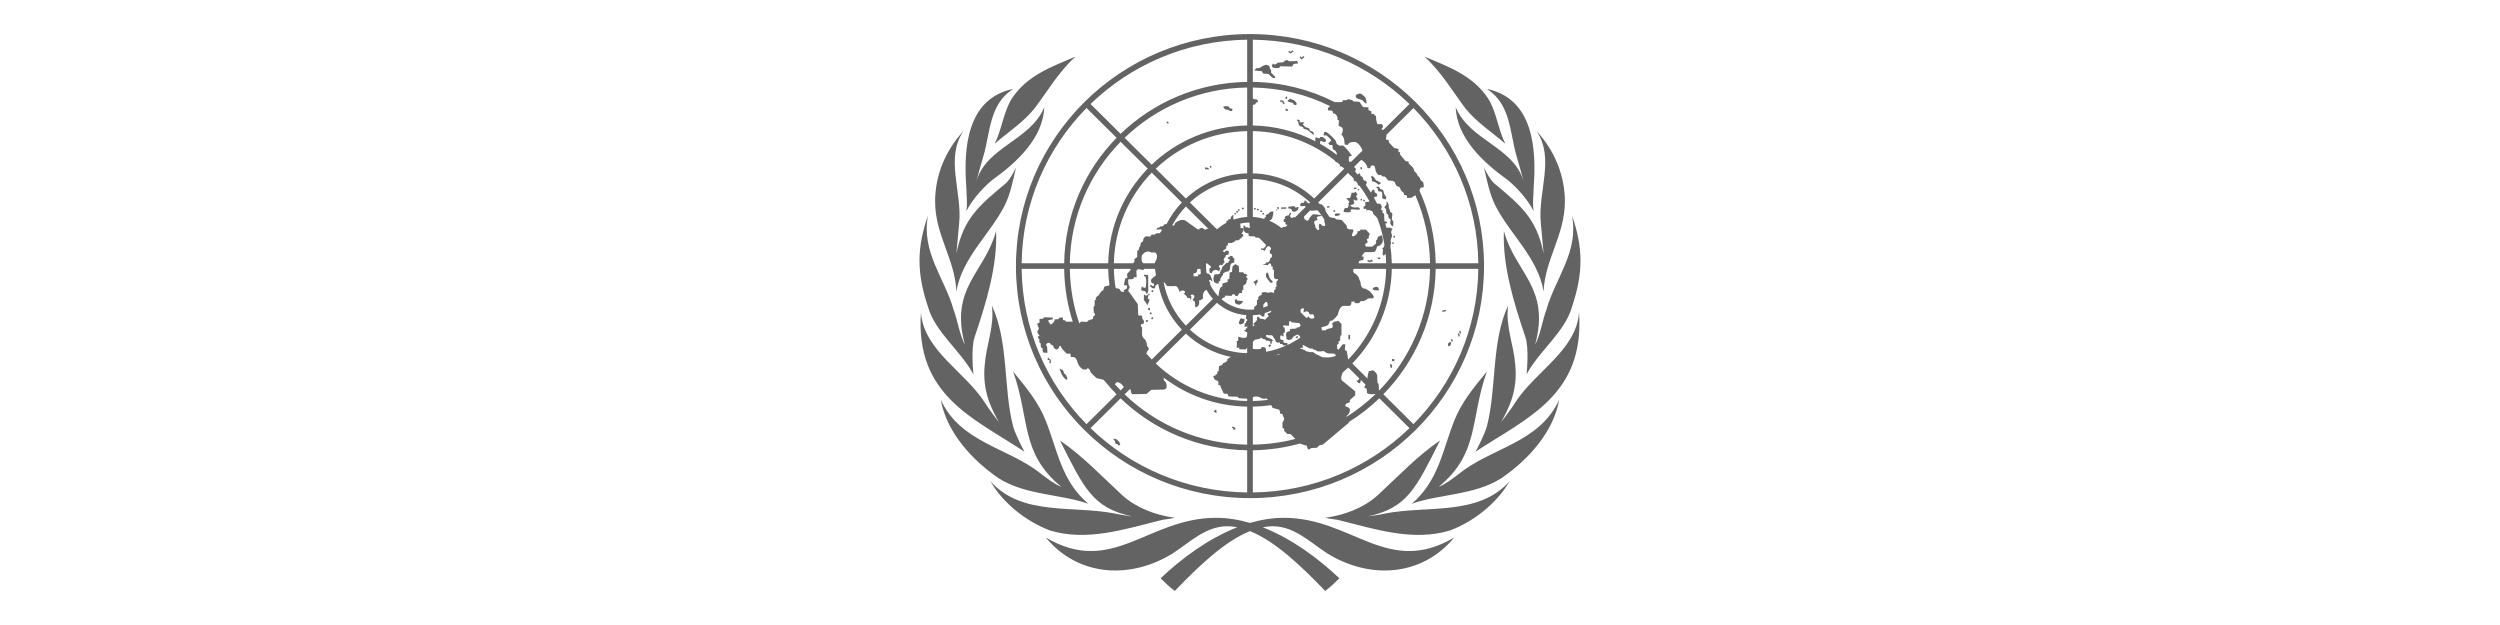 <svg width="240" height="60" viewBox="0 0 240 60" fill="none" xmlns="http://www.w3.org/2000/svg">
<g clip-path="url(#clip0_89_84912)">
<path d="M123.267 49.71C129.803 49.71 133.207 55.38 139.607 51.6C136.476 55.38 131.437 55.65 127.352 53.085C125.718 52.005 124.22 50.52 122.178 50.52C121.86 50.52 121.54 50.554 121.218 50.617C124.03 51.713 126.601 53.643 128.579 55.515C128.171 55.92 127.762 56.325 127.218 56.73C125.011 54.437 122.479 51.986 119.999 50.985C117.519 51.986 114.988 54.438 112.781 56.73C112.237 56.325 111.828 55.92 111.42 55.515C113.397 53.643 115.968 51.713 118.78 50.617C118.459 50.554 118.139 50.52 117.822 50.52C115.78 50.52 114.282 52.005 112.647 53.085C108.562 55.65 103.524 55.379 100.393 51.6C106.792 55.379 110.196 49.71 116.732 49.71C117.836 49.71 118.93 49.889 119.999 50.201C121.068 49.889 122.163 49.71 123.267 49.71ZM101.754 42.285C103.932 43.77 105.703 45.66 107.745 47.55C109.107 48.765 110.878 49.44 112.784 49.71C112.24 49.845 111.695 49.845 111.286 49.98C108.018 50.789 104.341 52.005 100.801 50.925C98.622 50.115 96.308 48.359 95.082 46.199C98.078 49.574 102.979 48.495 107.064 49.305C107.603 49.438 108.674 49.571 108.698 49.574C104.886 48.764 104.069 46.875 101.754 42.285ZM138.245 42.285C135.93 46.875 135.113 48.764 131.301 49.574C131.316 49.572 132.394 49.439 132.935 49.305C137.02 48.495 141.922 49.574 144.918 46.199C143.692 48.359 141.377 50.115 139.198 50.925C135.658 52.005 131.982 50.789 128.714 49.98C128.305 49.844 127.76 49.845 127.216 49.71C129.122 49.44 130.892 48.765 132.254 47.55C134.296 45.66 136.067 43.77 138.245 42.285ZM97.261 35.67C98.486 37.155 99.712 38.64 100.393 40.395C101.482 43.094 101.89 46.199 104.478 48.359C101.754 47.414 98.486 47.55 95.898 45.93C93.311 44.175 90.86 41.475 90.315 38.37C92.222 42.555 96.852 42.96 99.983 45.524C100.528 45.929 101.209 46.469 101.89 46.739C97.941 43.499 98.894 40.26 97.261 35.67ZM142.739 35.67C141.105 40.26 142.058 43.499 138.109 46.739C138.79 46.469 139.471 45.929 140.016 45.524C143.147 42.96 147.777 42.555 149.684 38.37C149.139 41.475 146.688 44.175 144.101 45.93C141.513 47.55 138.245 47.414 135.521 48.359C138.109 46.199 138.518 43.094 139.607 40.395C140.288 38.64 141.514 37.155 142.739 35.67ZM119.999 3.27C132.408 3.27 142.467 13.243 142.467 25.545C142.467 37.847 132.408 47.819 119.999 47.819C107.59 47.819 97.531 37.847 97.531 25.545C97.531 13.243 107.59 3.27 119.999 3.27ZM104.691 41.102C108.582 44.865 113.879 47.205 119.728 47.275V43.226C115.006 43.157 110.73 41.271 107.578 38.24L104.691 41.102ZM132.415 38.234C131.514 39.102 130.521 39.876 129.451 40.54L129.504 40.57L126.984 42.69L126.685 42.73L126.412 42.987L125.868 43.014L125.731 43.122L125.555 43.149L125.445 42.784L124.776 42.585C123.34 42.98 121.831 43.202 120.272 43.226V47.275C126.121 47.205 131.416 44.864 135.307 41.101L132.415 38.234ZM95.218 29.324C96.852 32.834 96.308 37.29 97.261 40.935C97.531 41.871 98.335 43.338 98.35 43.364C93.448 40.124 87.865 37.965 88.409 30C88.682 33.645 92.631 35.67 94.537 38.64C94.942 39.308 95.881 40.507 95.898 40.529C95.218 39.314 94.265 37.56 94.537 34.995C94.673 33.105 95.49 31.349 95.218 29.324ZM144.781 29.324C144.509 31.349 145.326 33.105 145.462 34.995C145.734 37.56 144.781 39.314 144.101 40.529C144.115 40.511 145.056 39.31 145.462 38.64C147.368 35.67 151.317 33.645 151.59 30C152.134 37.965 146.551 40.124 141.649 43.364C141.662 43.342 142.469 41.873 142.739 40.935C143.692 37.29 143.147 32.834 144.781 29.324ZM107.145 42.15L107.431 42.393L107.553 42.69L107.39 42.784L107.294 42.649L107.076 42.582L107.049 42.38L106.872 42.109L107.145 42.15ZM111.719 36.259C111.704 36.393 111.714 36.516 111.788 36.574C111.911 36.575 112.264 37.37 111.679 37.398L110.521 37.425L110.072 37.816L108.778 37.844C108.772 37.846 108.614 37.904 108.574 37.573C108.562 37.47 108.527 37.394 108.486 37.339L107.963 37.858C111.016 40.791 115.157 42.617 119.728 42.685V39.039C116.717 38.981 113.946 37.953 111.719 36.259ZM122.043 38.892C121.464 38.978 120.873 39.027 120.272 39.039V42.685C121.678 42.664 123.042 42.476 124.347 42.141L123.907 41.678L123.566 41.65L123.267 41.353L123.294 41.164L123.117 41.07V40.57C123.122 40.564 123.428 40.178 123.186 40.004L123.117 39.747L122.913 39.72L122.817 39.328L122.545 39.261L122.164 39.153L122.043 38.892ZM118.556 41.057L118.637 41.11L118.46 41.286L118.365 41.191L118.405 41.138L118.27 41.07L118.324 40.948L118.556 41.057ZM98.079 25.814C98.15 31.612 100.51 36.862 104.306 40.72L107.192 37.858C106.786 37.443 106.399 37.008 106.035 36.555L105.892 36.44L105.279 36.305C105.279 36.305 104.666 35.778 104.666 35.643C104.666 35.494 104.353 35.184 104.353 35.454L104.04 35.48C104.04 35.48 103.618 35.346 103.454 34.819C103.304 34.306 103.182 34.252 102.801 34.279L102.76 33.955H102.419C102.405 33.942 101.982 33.562 101.915 33.402C101.847 33.24 101.752 33.038 101.644 33.375C101.535 33.712 101.14 33.51 101.099 33.173C101.099 33.173 100.853 33.105 100.826 32.97C100.798 32.835 100.213 32.93 100.526 33.294L100.554 33.861H100.187L100.091 33.699V33.442L99.928 33.348L99.9 32.956C99.9 32.956 99.669 32.849 99.805 32.619C99.802 32.618 99.668 32.549 99.628 32.322C99.628 32.322 99.913 32.187 99.736 32.147C99.729 32.139 99.494 31.888 99.628 31.755C99.632 31.75 99.817 31.51 99.655 31.35C99.651 31.342 99.521 31.093 99.628 31.026L99.791 30.985V30.621L100.132 30.594L100.227 30.459L101.071 30.486V30.648C101.071 30.648 100.772 30.702 100.663 30.742C100.541 30.796 100.799 31.039 100.84 31.134C100.881 31.228 101.275 30.891 101.248 30.661L101.616 30.635L101.684 30.499L102.024 30.473L102.052 30.729L102.283 30.77L102.324 30.877H102.981C102.471 29.276 102.187 27.576 102.16 25.814H98.079ZM137.828 25.814C137.757 30.492 135.856 34.729 132.801 37.852L135.691 40.719C139.487 36.861 141.848 31.612 141.919 25.814H137.828ZM129.419 35.29C129.397 35.352 129.366 35.388 129.317 35.386C129.185 35.509 129.051 35.63 128.914 35.748C128.734 36.079 128.663 36.534 128.973 36.642L130.103 37.573V37.938L129.585 38.41V38.613L129.422 38.681C129.15 38.735 129.027 39.032 129.312 39.072C129.707 39.113 129.681 39.639 129.272 39.935V40.015C130.266 39.387 131.189 38.661 132.03 37.852L131.998 37.82C131.725 37.865 131.385 37.872 131.233 37.722L131.206 37.33L131.001 37.236C130.971 37.154 131.029 37.034 131.091 36.921L130.633 36.467C130.623 36.559 130.619 36.663 130.593 36.723C130.538 36.817 130.402 36.817 130.361 36.723C130.307 36.628 130.103 36.453 130.198 36.52C130.291 36.586 130.448 36.497 130.493 36.329L129.433 35.277C129.428 35.282 129.423 35.286 129.419 35.29ZM116.799 39.423L116.73 39.477L116.826 39.545L116.744 39.652L116.581 39.545L116.513 39.49L116.581 39.437L116.717 39.315L116.799 39.423ZM110.953 34.894C113.241 37.07 116.323 38.43 119.728 38.499V38.275C119.415 38.268 119.043 38.245 118.95 38.222C118.805 38.182 118.839 38.093 118.842 38.087L117.942 38.06C117.942 38.06 117.861 37.762 117.766 37.789C117.67 37.803 117.467 37.87 117.398 37.601L117.221 37.236L117.126 36.98L116.948 36.952C116.951 36.944 117.081 36.561 116.771 36.52L116.595 36.426L116.458 36.089L116.69 36.062V35.953L116.854 35.913V35.71L116.989 35.616L117.03 35.144L117.303 35.049L117.438 34.847L117.644 34.779C117.65 34.776 117.86 34.656 117.82 34.55C117.796 34.485 117.948 34.362 118.177 34.268C116.519 33.928 115.03 33.136 113.844 32.028L110.953 34.894ZM121.007 38.181C120.825 38.041 120.443 38.035 120.272 38.123V38.499C120.759 38.489 121.24 38.453 121.712 38.392L121.592 38.248C121.584 38.251 121.249 38.354 121.007 38.181ZM107.784 37.02C107.729 36.884 107.185 36.467 107.076 36.858H107.002C107.189 37.069 107.38 37.275 107.577 37.477L107.897 37.158C107.842 37.111 107.797 37.061 107.784 37.02ZM133.613 25.814C133.543 29.338 132.111 32.53 129.818 34.895L131.306 36.37C131.304 36.367 131.303 36.362 131.301 36.358C131.219 36.196 131.396 35.751 131.396 35.656C131.397 35.576 131.695 35.642 131.736 35.549C131.777 35.454 132.308 35.886 132.213 36.183L132.24 36.75L132.35 36.858C132.35 36.872 132.365 37.191 132.377 37.433L132.416 37.471C135.372 34.445 137.214 30.343 137.284 25.814H133.613ZM102.052 35.549L102.16 35.859L102.324 35.98L102.474 36.318L102.392 36.48L102.134 36.25L101.956 35.994L101.861 35.791L101.711 35.387L102.052 35.549ZM89.09 20.685C88.409 24.195 90.724 26.76 91.541 29.73C91.95 30.809 92.086 32.025 92.631 33.105C91.133 27.57 94.537 26.22 95.626 22.17C95.762 25.545 94.673 29.055 93.584 32.295C93.178 33.369 93.444 35.91 93.447 35.94C92.222 33.645 89.771 31.89 89.09 29.46C88.001 26.22 88.001 23.79 89.09 20.685ZM150.909 20.685C151.999 23.79 151.999 26.22 150.909 29.46C150.228 31.89 147.777 33.645 146.552 35.94C146.555 35.911 146.822 33.369 146.416 32.295C145.327 29.055 144.237 25.545 144.373 22.17C145.462 26.22 148.867 27.57 147.369 33.105C147.914 32.025 148.05 30.809 148.458 29.73C149.275 26.76 151.59 24.195 150.909 20.685ZM133.466 34.941C133.479 34.941 133.616 34.981 133.644 35.102C133.657 35.184 133.63 35.251 133.562 35.359L133.466 35.265C133.466 35.251 133.48 35.238 133.493 35.225L133.466 35.102C133.452 35.089 133.438 35.076 133.425 35.076L133.466 34.941ZM100.69 34.333V34.455L100.867 34.523L100.895 34.86H100.758V34.562H100.581V34.333H100.69ZM133.861 34.482L133.848 34.671L133.63 34.657L133.644 34.455L133.861 34.482ZM109.786 25.909L109.473 25.883C109.469 25.881 109.2 25.723 109.092 26.018L109.119 26.611H108.888L108.778 26.787L108.302 26.827L108.329 27.327C108.335 27.334 108.572 27.612 108.37 27.719C108.366 27.727 108.25 28.002 108.411 28.042L109.228 29.203L109.269 30.27L109.637 30.311L109.663 30.607C109.663 30.607 109.936 30.81 109.772 31.08C109.767 31.081 109.298 31.122 109.637 31.444V31.809C109.637 31.809 109.527 32.335 109.936 32.605C109.936 32.605 110.14 32.929 110.1 33.199C110.106 33.204 110.464 33.484 110.167 33.672C110.164 33.677 110.085 33.808 110.047 33.941C110.215 34.137 110.389 34.327 110.568 34.512L113.458 31.646C112.314 30.442 111.506 28.922 111.179 27.231L110.889 27.462C110.889 27.462 110.98 27.817 110.609 27.65C110.577 27.618 110.197 27.367 110.535 27.367C110.807 27.664 110.875 27.232 110.698 27.205C110.426 27.137 110.426 26.814 110.671 26.679L110.971 26.423L110.88 25.814H109.836L109.786 25.909ZM129.955 25.814C129.882 25.926 129.852 26.106 130.075 26.274C130.143 26.234 130.484 26.612 130.484 26.801L130.62 27.124C130.62 27.124 130.593 27.624 130.961 27.719C131.002 27.597 131.369 27.921 131.438 27.921C131.506 27.922 131.884 28.443 131.887 28.447L131.818 28.65C131.813 28.65 131.261 28.583 131.233 28.744C131.233 28.744 130.865 28.974 130.756 28.906C130.647 28.839 130.552 29.001 130.511 29.068C130.469 29.136 130.062 29.096 130.062 29.096L130.021 28.934L129.722 28.974C129.722 28.974 129.789 29.271 129.558 29.365H128.973C128.66 29.365 128.482 29.932 128.455 30.135C128.428 30.337 127.91 30.77 127.91 30.77C127.902 30.769 127.637 30.746 127.61 30.972L127.502 31.201L127.271 31.31L126.862 31.417L126.902 31.715H127.271L127.365 31.606L127.706 31.512C127.706 31.512 127.897 31.512 127.938 31.377C127.992 31.242 127.829 31.04 127.896 31.039C127.965 31.039 128.061 30.877 128.061 30.877C128.074 30.877 128.415 30.875 128.441 30.77L128.782 31.094V32.187L128.673 32.214L128.646 32.714L128.51 32.754V32.983L128.346 33.118L128.373 33.389L128.335 33.426L128.494 33.583L128.496 33.577L128.904 33.051H129.149L129.108 33.605L129.286 33.699C129.289 33.713 129.369 34.1 129.419 34.5L129.431 34.512C131.625 32.244 132.998 29.189 133.068 25.814H129.955ZM125.105 33.361L124.765 33.429L125.214 33.591C125.214 33.591 125.514 33.82 125.514 33.753C125.514 33.685 125.827 33.888 125.896 33.793C125.965 33.7 126.331 33.996 126.331 33.996C126.344 34.002 126.806 34.199 126.875 34.266C126.932 34.322 127.928 34.387 128.271 34.127L128.094 33.95L127.502 33.929L127.257 33.834L127.094 33.699C127.094 33.699 126.495 33.807 126.386 33.672C126.266 33.54 126.094 33.562 126.086 33.563L125.99 33.456C125.983 33.457 125.691 33.482 125.623 33.389L125.037 33.092L125.105 33.361ZM122.832 33.999C122.739 34.03 122.645 34.058 122.551 34.086C122.715 34.102 122.853 34.074 122.832 33.999ZM114.229 31.646C115.64 32.959 117.505 33.798 119.567 33.901L119.713 33.888L119.728 33.83V33.392L119.577 33.551L118.964 33.523V33.361L118.719 33.402L118.746 33.011L118.719 32.74L118.855 32.714L118.882 32.309C118.95 32.376 119.699 32.578 119.699 32.281L119.728 32.118V31.883L119.591 31.863L119.427 31.688L119.604 31.66V31.498C119.646 31.512 119.689 31.52 119.728 31.528V31.242H119.727C119.645 31.242 119.713 31.377 119.713 31.377C119.709 31.377 119.36 31.363 119.427 31.31C119.495 31.256 119.563 31.242 119.509 31.201C119.454 31.161 119.509 31.134 119.509 31.066C119.509 30.999 119.672 31.026 119.631 30.985C119.577 30.931 119.631 30.743 119.713 30.851L119.728 30.817V30.671C119.717 30.655 119.7 30.642 119.645 30.621C119.551 30.581 119.629 30.384 119.631 30.378L119.643 30.255C118.565 30.176 117.587 29.743 116.827 29.07L114.229 31.646ZM121.823 32.187C121.633 32.16 121.415 32.106 121.592 32.362L121.864 32.471L122.109 32.578L122.246 32.74L122.109 32.714L122.068 33.011C122.061 33.013 121.959 33.046 121.933 32.916C121.919 32.822 122.068 32.794 121.823 32.727L121.524 32.687C121.524 32.687 121.483 32.525 121.252 32.552C121.252 32.552 121.02 32.282 120.979 32.511L120.462 32.619L120.272 32.818V33.496C120.384 33.508 121.099 33.578 121.074 33.429C121.048 33.267 121.483 33.267 121.524 33.496L121.545 33.77C122.23 33.645 122.886 33.438 123.503 33.159H123.172L123.104 33.024H122.899L122.831 32.862L122.627 32.889C122.624 32.888 122.464 32.861 122.464 32.754C122.464 32.646 122.123 32.187 122.123 32.187H121.823ZM122.027 33.105L121.878 33.361L121.81 33.24L121.742 33.173L121.905 33.065L122.027 33.105ZM139.09 32.902C139.185 32.848 139.308 32.727 139.294 32.983C139.28 33.24 139.172 33.159 139.09 33.24C139.008 33.321 138.954 32.983 139.09 32.902ZM123.784 30.837C123.782 30.84 123.717 30.976 123.757 31.269L123.186 31.242V31.404L123.321 31.444L123.362 31.917L123.199 31.957L123.239 32.295L123.104 32.268C122.995 32.093 122.832 32.201 122.927 32.592L123.199 32.659L123.227 32.889L123.607 32.956L123.585 33.122C124.027 32.916 124.448 32.673 124.844 32.398C124.783 32.226 124.592 32.049 124.465 32.147C124.274 32.281 124.07 32.322 124.029 32.552L123.717 32.645L123.472 32.538C123.473 32.535 123.539 32.401 123.472 32.241C123.404 32.079 123.512 31.768 123.812 31.809L123.853 31.579L124.438 31.539L124.479 31.444C124.479 31.444 124.628 31.445 124.724 31.404C124.819 31.364 124.955 31.161 124.684 30.999H124.682L124.67 31.013L123.975 30.945L123.948 30.837H123.784ZM139.444 32.578C139.444 32.632 139.458 32.687 139.458 32.687L139.431 32.821C139.322 32.808 139.294 32.672 139.308 32.565L139.444 32.578ZM129.612 32.578H129.449V32.147H129.612V32.578ZM124.629 32.362L124.451 32.484L124.37 32.362L124.561 32.255L124.629 32.362ZM140.07 31.998C140.097 32.13 140.15 32.262 140.152 32.268L140.029 32.322C140.029 32.309 139.989 32.173 139.948 32.038L140.07 31.998ZM140.206 31.755C140.233 31.809 140.247 31.863 140.247 31.903V31.931C140.233 31.917 140.22 31.917 140.22 31.903L140.247 32.038C140.207 32.051 140.179 32.039 140.152 32.025C140.125 31.998 140.111 31.957 140.111 31.917C140.098 31.89 140.098 31.849 140.084 31.822L140.206 31.755ZM122.03 29.82C121.829 29.914 121.621 29.995 121.405 30.061L121.374 30.378H121.17C121.168 30.376 121.021 30.224 120.916 30.182C120.881 30.188 120.846 30.194 120.812 30.2C120.767 30.231 120.68 30.244 120.598 30.231C120.49 30.245 120.382 30.256 120.272 30.262V31.344C120.407 31.27 120.553 31.134 120.285 31.134L120.558 30.864L120.666 30.729L120.693 30.405L120.856 30.432L120.952 30.594L121.225 30.621L121.456 30.689L121.633 30.486L121.837 30.324L121.729 30.283C121.726 30.277 121.622 30.027 121.796 30.054C121.932 30.075 122.076 29.872 122.03 29.82ZM111.702 27.068C112.001 28.675 112.762 30.12 113.844 31.265L116.442 28.689C116.204 28.424 115.996 28.133 115.822 27.82C115.693 27.878 115.373 28.085 115.505 28.704C115.499 28.7 115.342 28.6 115.342 28.799L115.11 28.839C115.11 28.839 115.246 29.459 114.743 29.5L114.716 28.974L114.484 28.799L114.62 28.596C114.838 28.15 114.048 28.232 114.389 28.488C114.386 28.501 114.293 28.892 114.293 28.825C114.293 28.757 114.293 28.529 113.994 28.623C113.994 28.623 113.994 28.421 113.626 28.191C114.021 28.002 113.49 27.705 113.245 28.029C113.245 28.029 113.149 27.624 112.904 27.462C112.893 27.462 112.006 27.502 112.006 27.435C112.005 27.391 111.86 27.18 111.702 27.068ZM118.923 30.972C118.977 30.863 119.087 30.432 119.223 30.567C119.354 30.698 119.435 30.575 119.44 30.567C119.444 30.571 119.508 30.638 119.468 30.77C119.441 30.904 119.4 31.039 119.318 31.066C119.237 31.08 119.168 31.134 119.06 31.148C118.978 31.161 118.923 30.972 118.923 30.972ZM102.704 25.814C102.732 27.634 103.046 29.385 103.604 31.025L103.617 31.039L103.781 30.877L104.366 30.904L104.462 30.77L104.938 30.607C104.938 30.605 104.885 30.31 105.115 30.283C105.116 30.275 105.14 30.028 105.007 30.027L104.979 29.487L105.088 29.325V28.825C105.088 28.825 105.265 28.798 105.197 28.73C105.13 28.663 105.293 28.407 105.497 28.34C105.497 28.34 105.66 27.921 105.905 27.881L106.015 27.516C106.027 27.511 106.262 27.428 106.511 27.395C106.439 26.877 106.396 26.35 106.386 25.814H102.704ZM110.194 30.877L110.004 30.904V30.742L110.194 30.716V30.877ZM110.617 30.459C110.671 30.459 110.712 30.5 110.712 30.554C110.712 30.607 110.671 30.647 110.617 30.648C110.563 30.648 110.522 30.608 110.521 30.554C110.521 30.5 110.563 30.459 110.617 30.459ZM125.174 29.703C125.242 29.501 124.834 29.635 124.86 29.73C124.872 29.766 124.857 29.864 124.847 29.967L125.4 30.517C125.472 30.507 125.534 30.479 125.555 30.445C125.596 30.378 125.663 30.338 125.69 30.473C125.718 30.608 126.126 30.634 126.167 30.499C126.208 30.364 126.072 30.095 125.963 30.162C125.854 30.229 125.664 30.162 125.69 30.095C125.718 30.027 125.473 29.73 125.174 30C125.174 30 125.106 29.906 125.174 29.703ZM110.467 29.986C110.521 29.986 110.562 30.027 110.562 30.081C110.562 30.135 110.521 30.176 110.467 30.176C110.412 30.176 110.372 30.135 110.372 30.081C110.372 30.027 110.412 29.986 110.467 29.986ZM138.437 29.852C138.518 29.798 138.695 29.73 138.79 29.77C138.831 29.784 138.845 29.825 138.858 29.865L138.736 29.879V29.892C138.723 29.878 138.599 29.905 138.518 29.959L138.437 29.852ZM110.398 29.784L110.222 29.757L110.235 29.581L110.398 29.555V29.784ZM119.946 21.361C119.644 21.365 119.349 21.4 119.064 21.464L119.101 21.9H119.346L119.318 22.278C119.318 22.278 119.046 22.48 119.318 22.48L119.358 22.656L118.909 23.061L118.597 23.088L118.528 23.196L118.229 23.331H117.889L117.861 23.561L117.725 23.601V23.83C117.725 23.83 117.588 23.966 117.452 24.033C117.317 24.101 117.589 24.383 117.657 24.06L117.97 24.087L117.942 24.451C117.93 24.45 117.604 24.416 117.644 24.681C117.644 24.681 117.371 24.816 117.534 25.086C117.698 25.356 117.534 25.153 117.534 25.153C117.534 25.153 117.33 25.558 117.234 25.45C117.152 25.343 116.84 25.585 117.153 25.747L117.017 26.071C116.88 25.842 116.404 25.842 116.336 26.206H116.159L116.091 25.95L116.118 25.761L116.254 25.693L116.227 25.559L115.887 25.288C115.887 25.288 115.839 25.267 115.787 25.288C115.782 25.373 115.778 25.459 115.778 25.545C115.778 25.782 115.799 26.015 115.837 26.241L116.009 26.261L116.187 26.423C116.197 26.446 116.55 27.242 116.322 26.976C116.091 26.706 115.982 27.017 116.187 27.111C116.186 27.117 116.183 27.196 116.167 27.299C116.367 27.727 116.637 28.116 116.963 28.451L117.058 27.881L117.153 27.61L117.33 27.502L117.371 27.205L117.861 27.07L117.834 26.841L118.011 26.773L118.052 26.152L118.283 26.112V25.909L118.324 25.585L118.569 25.355L118.909 25.518L118.95 25.814V26.139H119.346C119.346 26.139 119.455 26.382 119.591 26.274C119.604 26.286 119.86 26.516 119.754 26.477C119.631 26.436 119.55 26.598 119.727 26.665L119.768 26.827L119.672 26.936C119.673 26.942 119.723 27.288 119.358 27.395V27.8L119.25 27.867L119.223 28.137H118.978L118.814 28.394C118.814 28.394 118.583 28.474 118.583 28.366C118.583 28.245 118.283 28.151 118.242 28.407L117.63 28.38L117.562 28.542C117.562 28.542 117.378 28.568 117.269 28.734C118.005 29.355 118.958 29.73 120 29.73C120.136 29.73 120.27 29.723 120.402 29.711L120.394 29.5L120.666 29.244V28.811C120.666 28.811 120.884 28.785 120.775 28.556L120.938 28.38C120.942 28.379 121.237 28.325 121.102 28.15C121.102 28.029 121.538 27.988 121.742 28.123C121.811 28.056 122.082 28.015 122.313 28.123V27.867L122.45 27.773V27.583L122.559 27.476C122.559 27.476 122.463 27.07 122.6 26.976C122.736 26.881 122.736 26.706 122.464 26.814L122.3 26.639V25.909L122.164 25.869L122.191 25.612L122.055 25.585C122.055 25.575 122.053 25.421 121.987 25.329C121.919 25.235 121.783 25.275 121.729 25.464L121.197 25.396L121.47 25.329L121.564 25.194C121.564 25.194 121.81 25.234 121.878 25.032L121.946 24.803C121.949 24.801 122.271 24.639 122.041 24.37L121.905 24.33V24.006C121.905 24.006 122.042 24.032 122.015 23.898C122.001 23.762 121.878 23.534 121.633 23.695L121.401 24.087L121.238 23.992L121.074 23.966V23.83C121.074 23.83 121.415 23.925 121.374 23.763L121.483 23.695L121.524 23.493L120.87 22.831L120.53 22.805L120.462 22.696L119.89 22.67L119.849 22.399L119.617 22.372L119.509 22.265L119.372 22.156V21.657L119.509 21.684L119.577 21.819H119.74L119.985 21.9L119.946 21.361ZM121.511 28.987L121.279 29.244V29.533C121.423 29.488 121.563 29.436 121.699 29.376C121.702 29.168 121.678 28.93 121.511 28.987ZM110.358 28.326L110.222 28.352L110.194 28.69L110.358 28.758L110.304 28.96L110.167 29.284L109.813 28.799V28.259L110.031 28.394L110.372 28.164L110.358 28.326ZM118.787 28.866L119.318 28.893C119.291 29.163 118.95 29.258 118.95 29.258L118.705 29.189L118.569 29.082L118.542 28.758L118.746 28.73L118.787 28.866ZM110.222 26.409L110.235 27.975C110.235 27.975 110.058 28.393 110.031 28.137C110.004 27.881 109.691 27.948 109.596 27.881C109.5 27.813 109.622 27.382 109.663 27.516C109.703 27.648 109.968 27.625 109.977 27.624C109.977 27.624 110.126 26.854 109.949 26.53H109.841L109.813 26.368L110.222 26.409ZM110.63 27.854C110.684 27.854 110.726 27.894 110.726 27.948C110.725 28.002 110.684 28.042 110.63 28.042C110.576 28.042 110.535 28.002 110.535 27.948C110.535 27.894 110.576 27.854 110.63 27.854ZM106.931 25.814C106.943 26.417 106.997 27.01 107.09 27.59C107.127 27.651 107.176 27.713 107.213 27.691C107.273 27.645 107.488 27.732 107.541 27.845L107.559 27.918C107.613 28.032 108.047 28.05 107.921 27.962C107.785 27.867 108.03 27.773 108.125 27.732C108.22 27.692 108.234 27.354 108.125 27.395L107.894 27.367L107.988 26.895L108.029 26.733L108.233 26.665L108.193 26.301L108.533 25.936L108.52 25.814H106.931ZM92.494 12.585C90.724 15.15 92.358 18.39 92.086 21.359L91.814 24.33C92.494 20.955 93.992 19.74 96.579 17.58C96.988 17.175 97.26 16.635 97.532 16.095C97.26 17.31 96.988 18.659 96.443 19.739C95.082 22.439 92.358 24.735 91.814 27.975C91.677 24.87 89.771 22.575 89.77 19.335C89.77 16.905 90.724 14.475 92.494 12.585ZM147.505 12.585C149.275 14.475 150.229 16.905 150.229 19.335C150.228 22.575 148.322 24.87 148.186 27.975C147.641 24.735 144.917 22.439 143.556 19.739C143.011 18.659 142.739 17.309 142.467 16.095C142.739 16.635 143.011 17.175 143.42 17.58C146.007 19.74 147.505 20.955 148.186 24.33L147.913 21.359C147.641 18.39 149.275 15.15 147.505 12.585ZM131.791 27.759C131.696 27.624 132.24 27.395 132.336 27.664C132.431 27.934 132.336 27.894 132.24 27.867C132.158 27.84 131.927 27.934 131.791 27.759ZM120.707 26.814C120.707 26.814 120.775 27.165 120.68 27.138C120.584 27.111 120.598 27.637 120.544 27.435C120.517 27.34 120.489 27.139 120.299 27.111L120.707 26.814ZM118.324 24.587L118.352 24.748H118.487V25.181L118.215 25.288L118.12 25.436L118.093 25.64L118.052 25.909L117.942 26.045L117.67 26.099L117.438 26.233L117.398 26.409L117.262 26.571L117.167 26.733L117.14 26.963L117.003 27.03L116.962 27.26L116.554 27.098L116.485 26.746L116.581 26.342L117.058 26.314L117.193 25.977L117.303 25.814L117.33 25.64L117.738 25.248L117.915 25.207L117.956 25.086L118.052 25.005L118.024 24.856H117.889L117.915 24.681H118.024L118.079 24.56L118.324 24.587ZM121.538 26.274C121.606 26.099 121.701 26.166 121.742 26.247C121.837 26.45 121.81 26.746 122.15 26.976C122.259 27.057 122.083 27.205 121.974 27.138C121.867 27.071 121.549 26.588 121.538 26.571V26.274ZM114.906 26.058L114.811 26.193L114.565 26.261L114.593 26.53H115.001L115.069 26.274L115.11 26.368L115.26 26.301L115.28 26.2C115.263 26.073 115.25 25.945 115.242 25.814H114.952L114.906 26.058ZM104.307 10.368C100.511 14.226 98.15 19.476 98.079 25.274H102.16C102.231 20.593 104.135 16.354 107.193 13.229L104.307 10.368ZM107.578 13.61C104.618 16.637 102.775 20.742 102.704 25.274H106.386C106.455 21.75 107.886 18.557 110.18 16.19L107.578 13.61ZM126.544 19.436C126.605 19.501 126.666 19.566 126.726 19.633C126.738 19.626 126.752 19.617 126.767 19.605C126.876 19.511 127.189 19.943 127.216 20.037C127.224 20.092 127.257 20.202 127.271 20.306C127.397 20.476 127.516 20.651 127.629 20.831C127.697 20.844 127.769 20.865 127.842 20.901L128.183 20.941L128.224 21.05L128.796 21.117L129.272 21.644C129.274 21.649 129.299 21.754 129.299 21.846C129.299 21.94 129.504 22.008 129.504 22.008L129.912 22.035V22.237L129.844 22.372C129.626 22.939 130.143 22.602 130.279 22.439C130.334 22.385 130.307 22.21 130.307 22.21L130.552 22.17L130.62 22.035C130.62 22.035 130.974 22.062 131.069 22.035C131.165 22.008 131.274 22.237 131.369 22.305C131.451 22.372 131.546 22.507 131.479 22.508C131.412 22.508 131.384 22.899 131.383 22.912L131.206 22.939C131.209 22.948 131.367 23.357 131.233 23.331C131.097 23.304 130.961 23.573 131.165 23.668C131.232 23.695 131.764 23.669 131.777 23.668L131.873 23.561C131.877 23.559 132.078 23.464 132.104 23.304C132.132 23.142 132.104 23.074 132.104 23.074L132.213 22.98L132.281 22.724C132.281 22.724 132.486 22.683 132.581 22.589C132.676 22.494 132.826 23.061 132.703 23.29C132.662 23.384 132.5 23.561 132.432 23.588C132.364 23.601 132.187 23.628 132.187 23.695C132.187 23.763 132.05 24.128 131.981 24.168C131.911 24.208 131.164 24.208 131.056 24.208C130.948 24.209 130.723 24.602 130.716 24.613L130.92 24.641L130.879 24.938L130.498 25.046L130.421 25.274H133.068C133.062 24.961 133.043 24.651 133.015 24.344C133.002 24.36 132.988 24.377 132.976 24.398C132.907 24.505 132.799 24.627 132.73 24.398L132.771 23.898C132.769 23.898 132.473 23.991 132.744 23.83C132.828 23.78 132.878 23.658 132.91 23.508C132.788 22.738 132.597 21.99 132.344 21.271C132.337 21.27 132.33 21.267 132.322 21.266C132.325 21.251 132.325 21.235 132.325 21.221C132.291 21.125 132.256 21.029 132.22 20.934C132.068 20.728 131.81 20.569 131.818 20.496C131.873 20.226 131.302 20.091 131.233 20.199C131.166 20.306 131.165 20.045 131.165 20.037L130.92 20.064L130.893 19.834L131.069 19.767V19.402L131.438 19.362C131.438 19.362 131.447 19.343 131.467 19.317C131.182 18.802 130.862 18.308 130.512 17.839C130.371 17.836 130.338 17.718 130.324 17.6C130.267 17.526 130.21 17.453 130.151 17.381C130.047 17.408 129.953 17.434 129.953 17.189L129.97 17.165C129.892 17.074 129.814 16.983 129.733 16.895C129.712 16.888 129.689 16.878 129.667 16.864C129.529 16.765 129.575 16.736 129.4 16.605L126.544 19.436ZM130.007 16.003C130.017 16.078 130.056 16.167 130.185 16.189L130.09 16.477C130.172 16.567 130.252 16.658 130.331 16.75L130.552 16.621L130.62 16.892C130.621 16.892 130.811 16.946 130.852 17.121C130.892 17.31 130.892 17.31 131.056 17.351C131.205 17.391 131.26 17.485 131.165 17.648C131.145 17.681 131.132 17.717 131.122 17.754C131.289 17.987 131.448 18.226 131.6 18.47C131.656 18.447 131.691 18.419 131.683 18.376C131.656 18.241 131.914 18.201 131.914 18.201L131.981 18.471L132.187 18.605L132.211 18.851C132.192 18.851 132.145 18.86 132.036 18.89C131.943 18.915 131.906 18.946 131.897 18.976C132.004 19.165 132.106 19.356 132.203 19.551H132.499L132.663 19.848L132.567 20.145L132.744 20.213L132.703 20.401L132.867 20.51L132.907 21.232C132.908 21.234 132.909 21.236 132.909 21.238L133.153 21.306V21.441L133.044 21.414L132.998 21.51C133.037 21.632 133.073 21.756 133.108 21.88L133.316 21.846L133.493 21.873L133.684 21.968C133.615 22.049 133.494 22.251 133.589 22.439C133.684 22.615 133.589 22.805 133.589 22.805C133.586 22.812 133.453 23.13 133.521 23.196C133.577 23.253 133.512 23.433 133.473 23.585C133.554 24.138 133.602 24.702 133.613 25.274H137.284C137.248 22.955 136.748 20.748 135.871 18.74C135.829 18.767 135.787 18.797 135.74 18.822L135.509 18.984L135.101 19.011L135.032 18.741L134.787 18.714L134.76 18.512L134.528 18.322C134.526 18.317 134.418 18.119 134.392 18.025C134.365 17.933 134.102 17.866 134.093 17.863C134.093 17.863 133.956 17.674 133.929 17.566C133.915 17.459 133.779 17.391 133.684 17.364C133.602 17.337 133.262 17.364 133.234 17.297C133.207 17.229 132.962 16.959 132.962 16.959L132.663 16.918L132.595 16.783L132.35 16.811L132.187 16.648L132.077 16.446C132.077 16.446 132.009 16.149 131.981 16.014C131.967 15.879 131.573 15.745 131.532 16.149C131.521 16.15 131.22 16.174 131.26 16.081C131.311 15.991 131.023 15.492 130.669 15.347L130.007 16.003ZM133.113 12.924C133.108 12.932 133.105 12.942 133.099 12.949L133.058 13.422H133.303L133.344 13.679L133.848 14.219L134.093 14.245L134.256 14.34V14.597L134.419 14.623L134.392 14.812L134.937 15.474L135.209 15.501L135.25 15.703L135.591 16.027C135.596 16.034 135.781 16.272 135.754 16.365C135.727 16.46 136.054 16.635 136.026 16.73C136.013 16.824 136.352 17.053 136.326 17.161C136.313 17.268 136.618 17.494 136.625 17.499C136.626 17.502 136.788 18.065 136.558 17.998C136.363 17.941 136.302 18.171 136.271 18.302C137.239 20.435 137.791 22.793 137.828 25.274H141.919C141.848 19.477 139.487 14.226 135.691 10.369L133.113 12.924ZM110.549 24.249C110.549 24.249 110.059 23.885 109.623 24.519C109.623 24.519 109.487 25.111 109.758 25.274H110.856C110.865 25.214 110.878 25.16 110.902 25.126C110.906 25.122 110.994 25 111.046 24.838C111.054 24.735 111.063 24.632 111.074 24.529C111.053 24.419 110.993 24.311 110.862 24.222L110.549 24.249ZM110.567 16.574C108.372 18.843 107 21.899 106.931 25.274H108.773L108.901 25.14V24.87L109.174 24.681V24.06L109.31 24.02L109.351 23.79C109.353 23.787 109.527 23.56 109.486 23.493C109.445 23.426 109.582 23.223 109.65 23.223C109.718 23.222 109.786 23.021 109.759 22.953C109.745 22.886 109.99 22.683 109.99 22.683L110.426 22.71L110.562 22.52H110.862L110.971 22.413L111.284 22.386C111.393 22.412 111.638 21.994 111.461 22.021L110.78 22.049L111.053 22.008L111.094 21.873L111.325 21.832L111.365 21.738C111.365 21.738 111.665 21.778 111.733 21.602C111.765 21.523 111.875 21.508 111.985 21.515C112.375 20.753 112.872 20.055 113.457 19.439L110.567 16.574ZM131.736 24.977L131.791 25.086L131.655 25.14L131.642 25.1L131.505 25.167L131.479 25.194L131.438 25.167L131.26 25.059L131.328 24.938L131.479 25.032L131.642 24.938L131.71 24.896L131.736 24.977ZM132.526 24.748L132.499 24.884L132.254 24.843L132.281 24.708L132.526 24.748ZM133.82 23.304L133.752 23.439L133.63 23.371L133.697 23.236L133.82 23.304ZM133.915 22.643L133.902 22.831L133.766 22.805L133.779 22.629L133.915 22.643ZM126.78 20.752H126.604L126.426 20.847C126.29 20.901 126.685 21.103 126.317 21.171C125.963 21.238 126.317 21.671 126.276 21.738C126.236 21.806 126.412 22.008 126.48 22.075C126.549 22.143 126.712 22.008 126.644 21.913C126.576 21.819 126.644 21.643 126.644 21.549C126.644 21.454 126.821 21.521 126.821 21.521C126.821 21.521 126.862 21.697 127.094 21.697C127.311 21.697 127.202 21.562 127.134 21.225C127.123 21.167 127.124 21.114 127.135 21.067C127.049 20.934 126.961 20.803 126.868 20.675L126.78 20.752ZM113.843 19.821C113.326 20.367 112.883 20.982 112.528 21.65C112.658 21.672 112.782 21.654 112.769 21.495C112.796 21.374 113.476 20.861 113.926 21.266L114.716 21.832C114.717 21.833 115.151 22.197 115.151 21.94C115.159 21.937 115.478 21.807 115.519 21.94C115.519 21.94 115.737 22.17 115.832 21.968L116.014 21.973L113.843 19.821ZM119.728 17.179C117.602 17.246 115.675 18.092 114.228 19.439L116.809 21.998L116.851 21.999C117.121 21.763 117.419 21.556 117.738 21.385V21.185H117.902V21.076L118.134 21.036L118.174 20.833L118.311 20.658L118.487 20.726L118.379 20.793L118.405 21.05H118.533C118.913 20.928 119.313 20.851 119.728 20.828V17.179ZM120.272 20.828C120.66 20.85 121.036 20.918 121.394 21.026C121.406 20.965 121.389 20.892 121.388 20.888C121.388 20.888 121.592 20.846 121.524 20.752C121.458 20.66 121.626 20.593 121.633 20.591C121.633 20.591 121.851 20.509 121.878 20.401C121.892 20.28 122.26 20.307 122.26 20.307C122.26 20.307 122.218 20.712 122.123 20.969C122.056 21.139 121.917 21.111 121.854 21.19C122.281 21.37 122.677 21.61 123.03 21.898C123.09 21.876 123.136 21.84 123.145 21.778C123.148 21.779 123.274 21.804 123.407 21.782L123.609 21.582C123.55 21.576 123.463 21.574 123.417 21.521C123.322 21.414 123.525 21.414 123.39 21.347C123.254 21.279 123.186 21.279 123.227 21.117C123.267 20.955 123.43 21.09 123.362 20.982C123.294 20.861 123.39 20.685 123.703 20.685L123.839 20.429L123.948 20.455C123.948 20.455 123.948 20.55 123.853 20.685C123.771 20.82 124.084 21.049 124.152 20.847C124.157 20.847 124.24 20.861 124.336 20.862L125.331 19.875C125.329 19.862 125.326 19.848 125.323 19.834C125.296 19.7 125.051 19.821 124.915 19.794C124.779 19.767 124.819 19.672 124.819 19.605C124.825 19.596 124.957 19.417 125.023 19.47C125.064 19.51 125.255 19.443 125.228 19.308C125.201 19.173 125.431 19.281 125.432 19.375C125.432 19.44 125.578 19.481 125.68 19.529L125.773 19.438C124.325 18.091 122.399 17.245 120.272 17.179V20.828ZM133.14 19.362C133.248 19.43 133.248 19.551 133.303 19.632C133.344 19.726 133.276 20.037 133.398 20.105C133.507 20.172 133.371 20.401 133.562 20.401C133.735 20.401 133.634 20.817 133.63 20.833C133.63 20.833 133.589 21.157 133.697 21.171C133.806 21.198 133.738 21.738 133.738 21.738L133.562 21.63L133.466 21.428C133.466 21.428 133.466 21.252 133.507 21.157C133.547 21.063 133.412 20.982 133.344 20.955C133.276 20.928 133.303 20.753 133.275 20.658C133.249 20.566 133.105 20.499 133.099 20.496C133.099 20.496 133.058 20.158 133.058 20.091C133.057 20.023 132.854 19.929 132.922 19.861C132.99 19.794 133.031 19.7 133.099 19.659C133.167 19.619 133.031 19.295 133.14 19.362ZM126.398 20.186C126.385 20.187 126.096 20.226 125.963 20.226C125.897 20.226 125.835 20.219 125.769 20.205L125.189 20.778C125.105 20.985 125.497 21.378 125.663 21.062C125.666 21.052 125.738 20.789 126.072 20.564L126.412 20.591L126.59 20.617L126.852 20.652C126.741 20.5 126.627 20.35 126.507 20.206C126.446 20.194 126.398 20.186 126.398 20.186ZM128.21 20.51C128.319 20.483 128.591 20.469 128.646 20.536C128.686 20.602 128.489 20.695 128.482 20.698L128.21 20.739C128.128 20.631 128.101 20.537 128.21 20.51ZM121.333 20.591L121.197 20.604V20.442L121.333 20.429V20.591ZM118.664 20.564L118.528 20.591L118.501 20.455L118.637 20.429L118.664 20.564ZM118.882 20.293L118.855 20.429L118.664 20.374L118.705 20.239L118.882 20.293ZM130.157 18.39C130.157 18.39 130.198 18.525 130.293 18.646C130.388 18.755 130.062 18.808 130.185 18.876C130.293 18.944 130.347 19.146 130.293 19.214C130.251 19.281 129.994 19.24 129.994 19.145C129.994 19.052 129.899 19.254 129.994 19.375C130.089 19.483 129.885 19.645 129.83 19.645C129.788 19.646 129.491 19.686 129.735 19.834C129.98 19.969 130.253 19.902 130.253 19.902C130.263 19.901 130.458 19.878 130.524 19.996C130.592 20.104 130.498 20.132 130.389 20.132C130.281 20.132 129.75 20.092 129.735 20.091C129.735 20.091 129.599 20.239 129.667 20.307C129.79 20.428 128.986 20.401 128.986 20.307C128.986 20.212 129.055 19.902 129.259 19.97C129.463 20.037 129.49 19.565 129.49 19.564C129.49 19.564 129.313 19.592 129.463 19.497C129.626 19.403 129.463 19.268 129.395 19.2C129.326 19.133 129.259 19.011 129.259 19.011H129.571C129.707 18.916 129.749 18.484 129.749 18.484C130.021 18.579 130.157 18.39 130.157 18.39ZM128.183 20.199L128.114 20.361L127.992 20.307L128.061 20.145L128.183 20.199ZM121.17 20.348H120.993V20.213H121.17V20.348ZM124.029 19.808C124.029 19.808 124.302 19.74 124.329 19.875C124.356 20.01 124.534 19.875 124.629 19.848C124.708 19.822 124.606 20.132 124.602 20.145C124.602 20.145 124.356 20.334 124.261 20.334C124.179 20.334 124.016 20.267 124.016 20.199C124.016 20.134 123.913 20.042 123.907 20.037L123.662 20.01L123.689 19.848L124.029 19.808ZM97.261 8.535C94.946 10.02 95.081 12.72 94.4 15.015C94.265 15.417 93.727 17.417 93.72 17.444C94.673 14.07 98.894 13.53 100.256 10.29C100.12 13.26 97.669 15.555 95.218 17.31C94.265 18.119 93.311 19.199 92.767 20.279C92.903 19.47 92.767 18.794 92.767 17.984C92.494 14.339 92.767 9.48 97.261 8.535ZM142.739 8.535C147.232 9.48 147.505 14.339 147.232 17.984C147.232 18.794 147.096 19.47 147.232 20.279C146.688 19.199 145.734 18.119 144.781 17.31C142.33 15.555 139.88 13.26 139.743 10.29C141.105 13.53 145.326 14.07 146.279 17.444C146.271 17.414 145.734 15.417 145.599 15.015C144.918 12.72 145.054 10.02 142.739 8.535ZM119.005 20.105L118.991 20.239L118.828 20.213L118.855 20.077L119.005 20.105ZM122.627 20.213L122.559 20.239L122.518 20.105L122.586 20.091L122.627 20.213ZM120.843 20.064L120.829 20.199L120.666 20.172L120.68 20.037L120.843 20.064ZM120.558 19.983L120.53 20.118L120.38 20.105L120.394 19.97L120.558 19.983ZM122.776 20.064L122.654 20.091L122.6 19.889L122.736 19.861L122.776 20.064ZM119.399 20.077H119.223V19.942H119.399V20.077ZM123.484 20.037L122.994 20.051L122.981 19.915L123.484 19.902V20.037ZM127.638 19.915L127.406 19.942L127.393 19.808L127.624 19.78L127.638 19.915ZM131.042 19.214L130.975 19.362L130.852 19.295L130.92 19.159L131.042 19.214ZM130.756 19.24H130.62V19.078H130.756V19.24ZM132.377 17.931C132.377 17.931 132.486 18.133 132.554 18.16C132.622 18.174 132.785 18.228 132.785 18.269C132.785 18.309 132.894 18.631 132.895 18.633C132.896 18.636 132.99 18.836 133.099 18.93C133.099 18.93 132.962 19.254 132.962 19.186C132.962 19.119 132.935 19.092 132.826 19.092C132.717 19.092 132.663 18.957 132.69 18.862C132.704 18.768 132.704 18.579 132.663 18.471C132.622 18.349 132.527 18.403 132.391 18.376C132.255 18.363 132.295 18.296 132.295 18.201C132.295 18.107 132.159 18.039 132.091 17.944L132.377 17.931ZM119.728 12.586C116.323 12.655 113.24 14.016 110.952 16.192L113.842 19.058C115.389 17.613 117.451 16.707 119.728 16.64V12.586ZM120.272 16.64C122.549 16.706 124.612 17.611 126.159 19.055L129.04 16.197C129.032 16.186 129.024 16.174 129.015 16.163C128.979 16.129 128.943 16.095 128.907 16.061C128.818 15.997 128.713 15.955 128.632 15.974V15.815C128.545 15.739 128.459 15.663 128.37 15.59L128.319 15.582C128.319 15.582 128.174 15.527 128.126 15.396C125.961 13.689 123.239 12.646 120.272 12.586V16.64ZM132.211 18.851C132.234 18.85 132.213 18.862 132.213 18.862L132.211 18.851ZM130.484 18.269H130.348V18.16H130.484V18.269ZM130.212 18.146L129.98 18.16L129.967 18.025L130.198 18.012L130.212 18.146ZM131.628 16.973C131.628 16.878 131.696 16.878 131.805 16.945C131.913 17.013 131.9 17.04 131.981 17.148C132.077 17.255 132.118 17.377 132.213 17.351C132.308 17.324 132.376 17.552 132.458 17.485C132.553 17.418 132.526 17.648 132.526 17.648L132.309 17.729C132.241 17.634 132.172 17.567 132.077 17.526C131.982 17.486 131.914 17.432 131.832 17.432C131.737 17.432 131.655 17.337 131.696 17.229C131.737 17.121 131.628 17.067 131.628 16.973ZM115.669 16C115.655 16.122 115.928 16.095 115.928 16.095C115.934 16.099 116.17 16.257 116.036 16.257H115.696L115.669 16ZM130.756 16.243L130.62 16.257L130.593 16.055L130.729 16.041L130.756 16.243ZM116.322 16.014L116.24 16.122L116.104 16.014L116.187 15.906L116.322 16.014ZM119.728 8.402C115.157 8.471 111.016 10.296 107.963 13.229L110.564 15.808C112.951 13.534 116.173 12.115 119.728 12.046V8.402ZM120.272 9.415C120.319 9.509 120.438 9.558 120.558 9.534C120.694 9.508 120.856 9.777 120.721 9.804C120.585 9.831 120.571 9.844 120.544 9.938C120.524 10.008 120.451 10.07 120.272 10.055V12.046C122.439 12.088 124.481 12.632 126.286 13.565C126.26 13.455 126.23 13.18 126.358 13.192C126.494 13.219 126.399 13.192 126.562 13.26C126.721 13.325 126.738 13.162 126.739 13.152H126.984L127.298 13.408L127.257 13.611L127.025 13.638C126.916 13.462 126.685 13.53 126.726 13.679C126.735 13.715 126.733 13.758 126.726 13.803C127.288 14.12 127.825 14.476 128.333 14.866C128.351 14.801 128.339 14.722 128.292 14.61C128.224 14.448 127.951 14.312 127.951 14.312L127.91 13.922H127.665L127.502 13.732C127.506 13.731 127.64 13.676 127.747 13.543C127.855 13.408 127.57 13.206 127.406 13.044C127.243 12.896 127.27 13.071 127.134 13.004C126.998 12.936 127.093 12.841 127.134 12.706C127.175 12.572 127.444 12.745 127.447 12.747C127.447 12.747 128.291 13.435 128.265 13.638C128.251 13.854 128.659 14.069 128.836 13.962C129.013 13.854 129.884 15.056 129.789 14.988C129.695 14.922 129.495 15.052 129.49 15.056C129.489 15.068 129.45 15.593 129.558 15.528C129.591 15.508 129.643 15.516 129.701 15.542L130.566 14.685L130.565 14.664C130.565 14.664 130.577 14.66 130.595 14.656L130.801 14.452C130.751 14.258 130.475 13.76 130.13 13.638C130.034 13.597 129.449 13.611 129.408 13.908L129.095 13.881C129.094 13.873 129.054 13.487 129.027 13.313C129 13.125 128.904 13.233 128.932 13.125C128.945 13.017 128.7 12.95 128.769 12.923C128.837 12.895 128.972 12.437 128.877 12.302C128.795 12.167 128.456 12.099 128.496 12.005C128.536 11.912 128.537 11.56 128.537 11.546C128.537 11.546 128.36 11.545 128.4 11.438C128.441 11.316 128.305 10.857 127.965 10.884C127.965 10.877 127.963 10.654 127.869 10.627C127.787 10.6 127.492 10.601 127.488 10.601C127.488 10.601 127.448 10.304 127.557 10.304C127.605 10.303 127.635 10.25 127.662 10.174C125.429 9.077 122.923 8.444 120.272 8.402V9.415ZM103.252 5.43C101.618 6.915 100.528 8.805 99.303 10.425C98.213 11.775 96.716 12.72 95.49 13.8C96.171 12.45 96.307 10.829 97.124 9.479C98.622 7.185 101.073 6.375 103.252 5.43ZM136.747 5.43C138.926 6.375 141.377 7.185 142.875 9.479C143.692 10.829 143.828 12.45 144.509 13.8C143.283 12.72 141.786 11.775 140.696 10.425C139.471 8.805 138.381 6.915 136.747 5.43ZM124.492 11.519C124.492 11.452 124.757 11.517 124.765 11.519C124.764 11.525 124.739 11.722 124.806 11.748C124.874 11.761 125.146 11.721 125.146 11.721C125.146 11.721 125.214 11.923 125.078 11.883C124.942 11.842 125.323 12.207 125.323 12.207C125.331 12.209 125.744 12.302 125.704 12.396C125.663 12.49 125.868 12.625 125.977 12.625C126.084 12.625 126.113 12.796 126.113 12.801V12.977L125.582 12.518L125.405 12.423C125.405 12.423 125.16 12.409 125.133 12.315C125.106 12.22 125.064 12.166 124.86 12.126C124.656 12.085 124.67 11.856 124.629 11.721C124.588 11.586 124.492 11.586 124.492 11.519ZM119.728 3.812C113.88 3.883 108.583 6.223 104.692 9.985L107.578 12.847C110.73 9.817 115.007 7.931 119.728 7.862V3.812ZM120.272 7.862C123.104 7.905 125.775 8.601 128.14 9.807C128.418 9.811 128.766 9.818 128.877 9.764L128.904 9.629L129.34 9.602L129.408 9.493L129.571 9.561L129.803 9.602L129.939 9.736L130.511 9.777L130.688 10.047L130.852 10.276L131.355 10.304L131.383 10.573L131.519 10.641L131.655 10.682V10.951L131.9 10.925L131.928 11.06L132.091 11.127L132.118 11.519C132.12 11.526 132.186 11.816 132.213 11.883C132.24 11.95 132.622 11.91 132.622 11.91L132.758 12.045V12.221C132.749 12.227 132.53 12.384 132.69 12.45C132.724 12.464 132.764 12.466 132.807 12.464L135.306 9.986C131.415 6.224 126.12 3.883 120.272 3.812V7.862ZM112.21 11.788L112.114 11.883L111.979 11.748L112.074 11.653L112.21 11.788ZM117.438 10.263C117.426 10.182 117.888 10.169 117.956 10.236C118.024 10.304 117.984 10.425 118.188 10.425C118.391 10.425 118.297 10.559 118.283 10.627C118.256 10.694 118.038 10.668 118.011 10.601C117.984 10.534 117.657 10.507 117.644 10.506C117.644 10.506 117.466 10.371 117.438 10.263ZM123.594 10.466L123.662 10.654L123.417 10.627V10.425L123.594 10.466ZM123.594 9.696C123.634 9.629 123.892 9.427 123.894 9.479C123.894 9.547 124.139 9.574 124.139 9.574L124.302 9.683L124.479 9.912L124.451 10.074C124.439 10.075 124.206 10.099 124.206 10.033C124.206 9.966 124.084 9.831 123.907 9.831C123.907 9.831 123.635 9.764 123.594 9.696ZM123.131 9.655H123.158L123.186 9.683L123.335 9.926L123.227 10.007L123.076 9.777L122.886 9.764L122.899 9.629L123.131 9.655ZM130.144 9.237C130.103 9.062 130.593 8.899 130.716 9.034C130.825 9.169 131.151 9.196 131.192 9.871C131.206 10.114 130.783 9.615 130.783 9.615L130.443 9.507C130.253 9.466 130.157 9.359 130.144 9.237ZM123.594 9.318L123.498 9.521L123.376 9.467L123.472 9.25L123.594 9.318ZM121.837 6.308L121.933 6.632L122.027 6.726V6.982L122.327 7.279C122.504 7.441 122.436 7.576 122.123 7.441L121.782 7.104L121.266 7.063L121.129 6.834L120.407 6.767L120.584 6.563L120.925 6.523L121.238 6.321L121.538 6.213L121.837 6.308ZM123.294 5.875C123.322 5.781 123.675 5.714 123.703 5.875H124.111C124.116 5.875 124.343 5.888 124.451 5.849C124.574 5.795 124.656 6.159 124.547 6.118C124.44 6.065 124.175 6.156 124.166 6.159C124.165 6.164 124.123 6.296 124.029 6.389L122.899 6.361L122.831 6.496C122.827 6.497 122.543 6.59 122.246 6.496C121.947 6.415 122.232 5.957 122.286 6.159C122.314 6.253 122.572 6.159 122.627 6.024L123.145 5.983C123.149 5.982 123.281 5.955 123.294 5.875ZM125.228 5.484L124.996 5.673L124.955 5.714L124.751 5.511L124.847 5.403L124.955 5.524L125.133 5.376L125.228 5.484ZM124.18 4.944L123.921 5.105L123.894 5.133L123.853 5.105L123.676 4.998L123.743 4.876L123.894 4.971L124.098 4.836L124.18 4.944Z" fill="#636363"/>
</g>
<defs>
<clipPath id="clip0_89_84912">
<rect width="64" height="54" fill="white" transform="translate(88 3)"/>
</clipPath>
</defs>
</svg>
